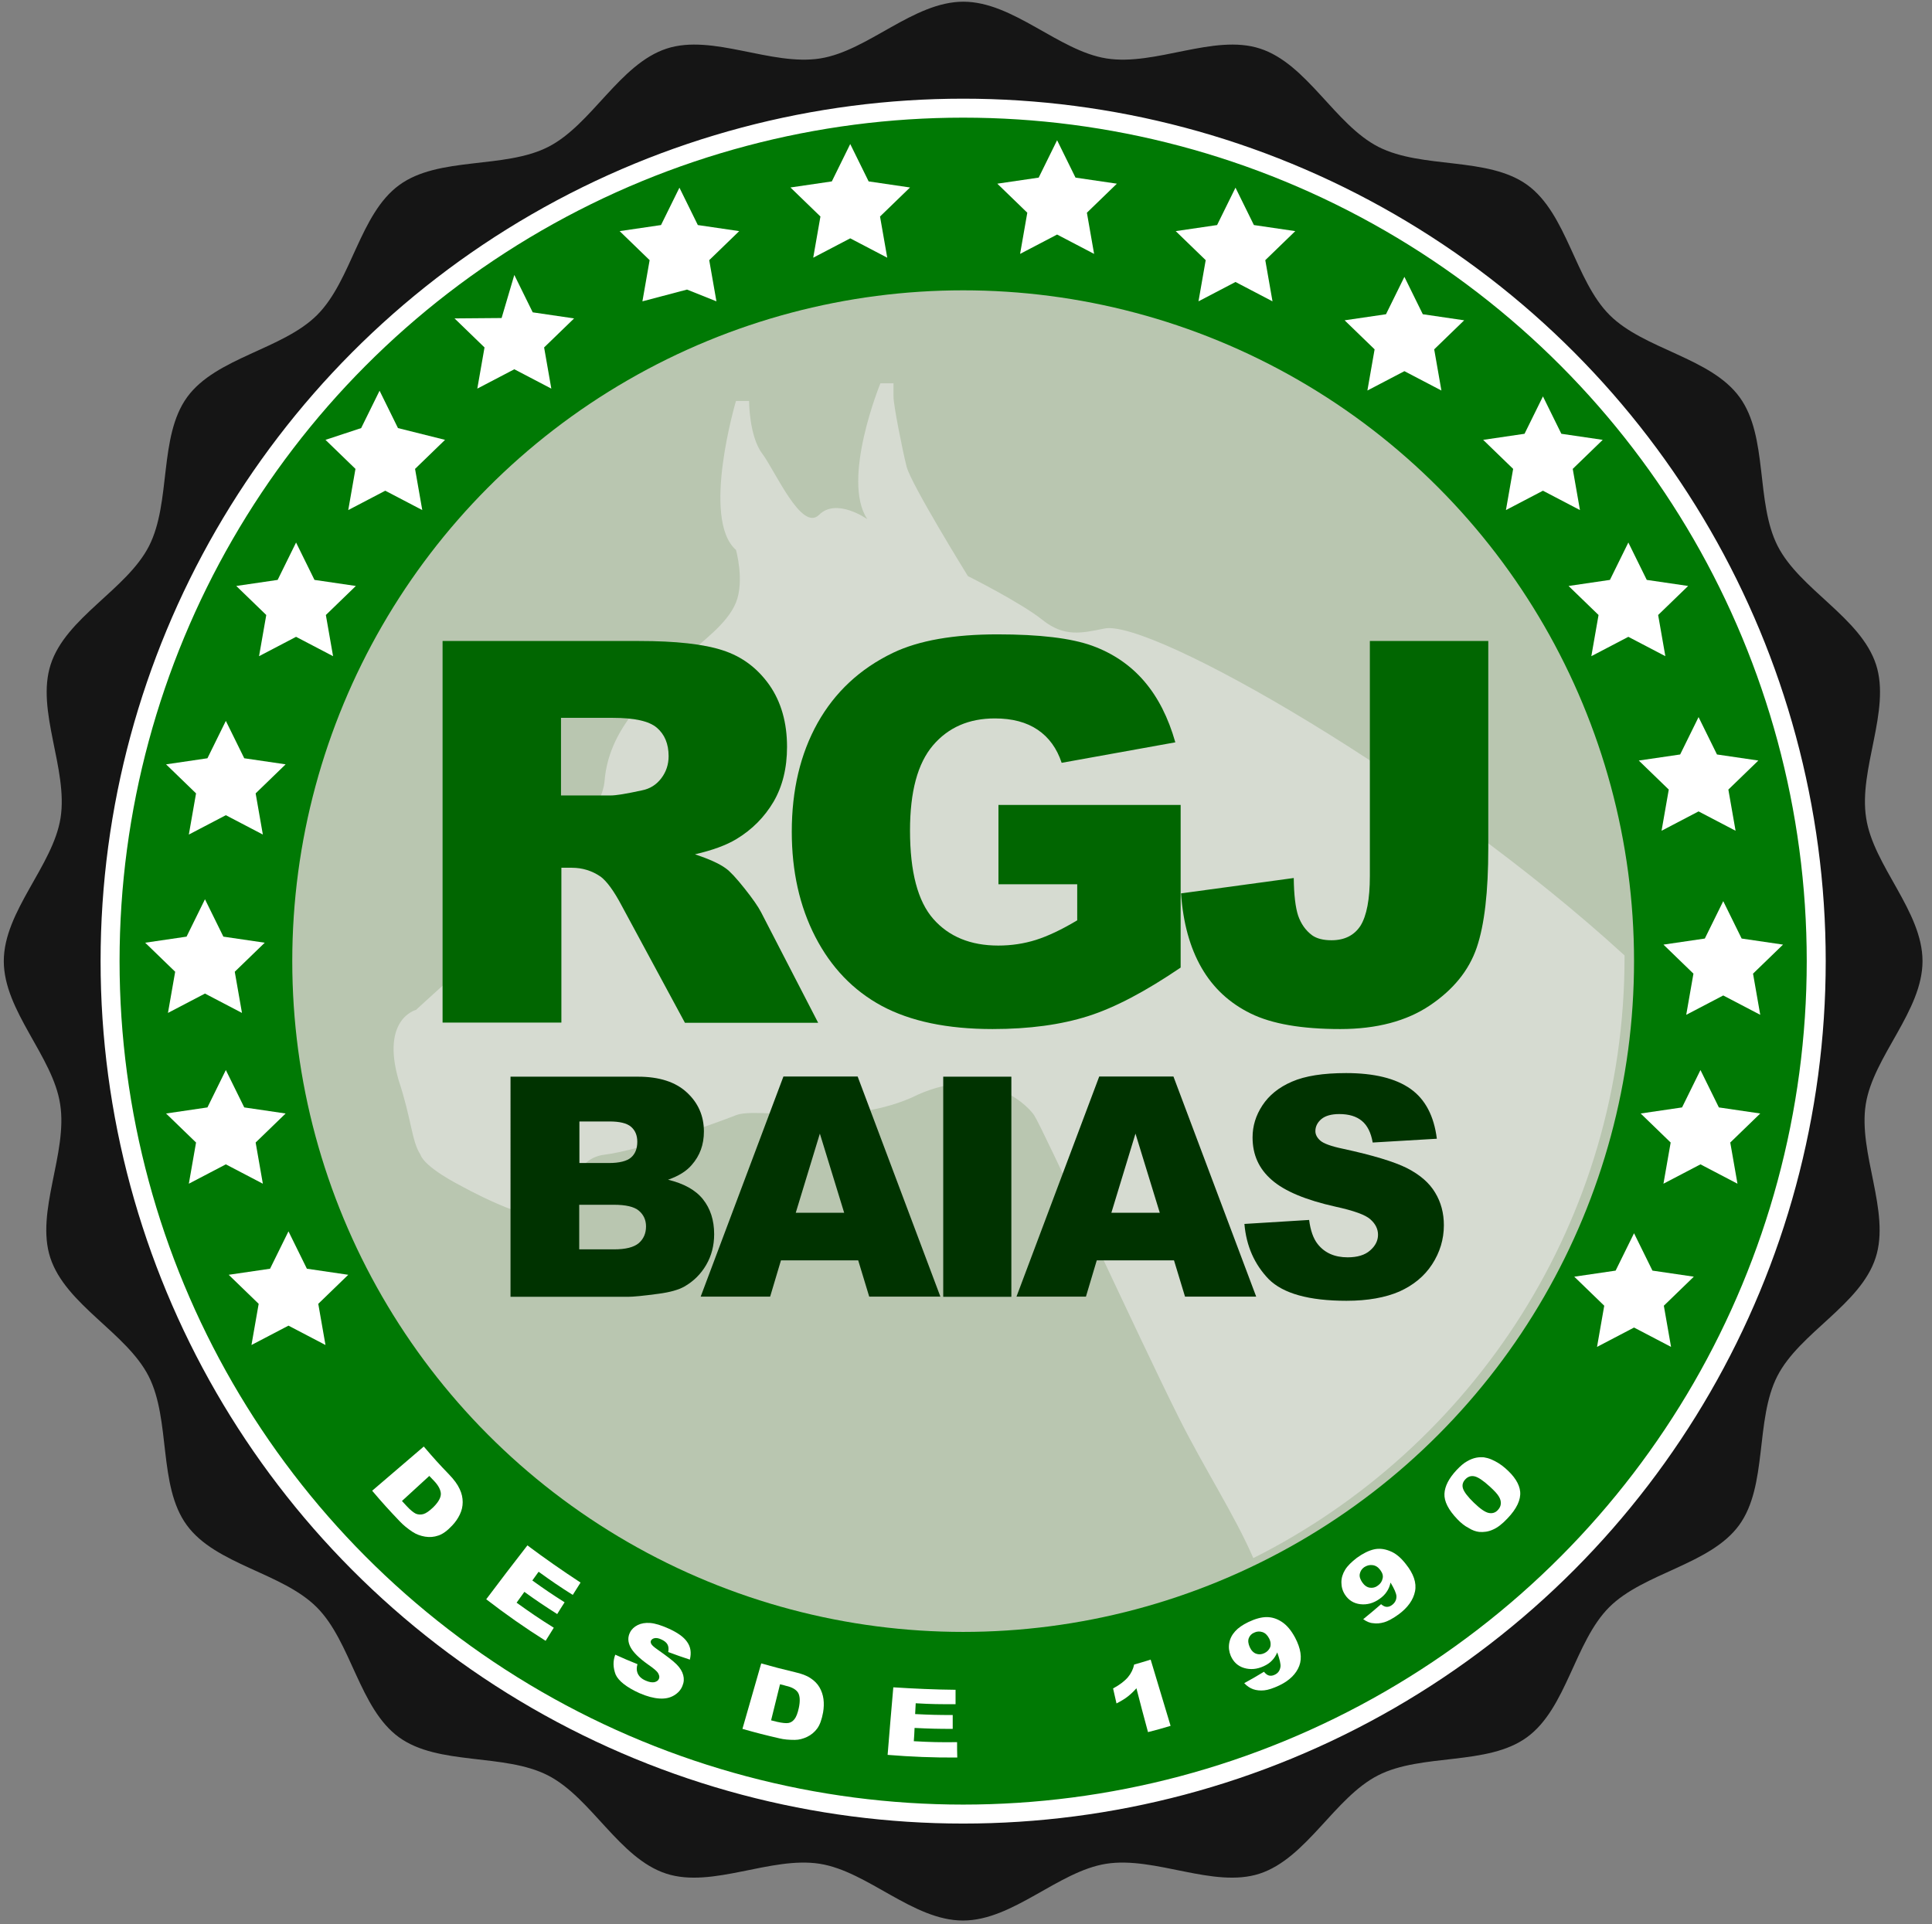 <svg id="logo-rgj" xmlns="http://www.w3.org/2000/svg" viewBox="0 0 1018 1014">
	<rect x="0" y="0" width="1018" height="1014" fill="#808080" stroke="none"/>
	<style type="text/css">
		.st0{ fill: #151515; }
		.st1{ fill: #007904; stroke: #FFFFFF; stroke-width: 10; stroke-miterlimit: 10; }
		.st2{ fill: #B9C6B0; }
		.st3{ fill: #FFFFFF; }
		.st4{ fill: #D6DBD1; }
		.st5{ fill: #003300; }
		.st6{ fill: #016601; }
	</style>

	<g id="circle-black">
		<path class="st0" d="M1013,506.5c0,26.3-25.9,50.2-29.9,75.4c-4.1,25.8,13.1,56.6,5.2,80.9c-8,24.8-40.1,39.5-51.8,62.4
		c-11.8,23.1-5,57.7-20.1,78.5c-15.2,20.9-50.3,25.1-68.5,43.3s-22.4,53.3-43.3,68.5c-20.8,15.2-55.4,8.3-78.5,20.1
		c-22.9,11.7-37.6,43.7-62.4,51.8c-24.3,7.9-55.1-9.3-80.9-5.2c-25.2,4-49.1,29.9-75.4,29.9c-26.3,0-50.2-25.9-75.4-29.9
		c-25.8-4.1-56.6,13.1-80.9,5.2c-24.8-8-39.5-40.1-62.4-51.8c-23.1-11.8-57.7-5-78.5-20.1c-20.9-15.2-25.1-50.3-43.3-68.5
		c-18.3-18.3-53.3-22.4-68.5-43.3c-15.2-20.8-8.3-55.4-20.1-78.5c-11.7-22.9-43.7-37.6-51.8-62.4c-7.9-24.3,9.3-55.1,5.2-80.9
		C27.9,556.7,2,532.8,2,506.5c0-26.3,25.9-50.2,29.9-75.4c4.1-25.8-13.1-56.6-5.2-80.9c8-24.8,40.1-39.5,51.8-62.4
		c11.8-23.1,5-57.7,20.1-78.5c15.2-20.9,50.3-25.1,68.5-43.3c18.3-18.3,22.4-53.3,43.3-68.5c20.8-15.2,55.4-8.3,78.5-20.1
		c22.9-11.7,37.6-43.7,62.4-51.8c24.3-7.9,55.1,9.3,80.9,5.2c25.2-4,49.1-29.9,75.4-29.9c26.3,0,50.2,25.9,75.4,29.9
		c25.8,4.1,56.6-13.1,80.9-5.2c24.8,8,39.5,40.1,62.4,51.8c23.1,11.8,57.7,5,78.5,20.1c20.9,15.2,25.1,50.3,43.3,68.5
		s53.3,22.4,68.5,43.3c15.2,20.8,8.3,55.4,20.1,78.5c11.7,22.9,43.7,37.6,51.8,62.4c7.9,24.3-9.3,55.1-5.2,80.9
		C987.1,456.3,1013,480.2,1013,506.5z"/>
	</g>

	<circle id="circle-green" class="st1" cx="507.5" cy="506.5" r="449.5"/>

	<circle id="circle-grey" class="st2" cx="507.5" cy="506.5" r="353.5"/>

	<g id="stars">
		<polygon class="st3" points="358,98.9 367.7,118.6 389.5,121.8 373.7,137.1 377.5,158.8 362,152.6 338.5,158.8 342.3,137.1 
		326.5,121.8 348.3,118.6"/>

		<polygon class="st3" points="271,144.9 280.7,164.6 302.5,167.8 286.7,183.1 290.5,204.8 271,194.6 251.5,204.8 255.3,183.1 
		239.5,167.8 264.3,167.6"/>

		<polygon class="st3" points="200,205.9 209.7,225.6 234.5,231.8 218.7,247.1 222.5,268.8 203,258.6 183.5,268.8 187.3,247.1 
		171.5,231.8 190.3,225.6"/>

		<polygon class="st3" points="156,285.9 165.7,305.6 187.5,308.8 171.7,324.1 175.5,345.8 156,335.6 136.5,345.8 140.3,324.1 
		124.5,308.8 146.3,305.6"/>

		<polygon class="st3" points="119,379.9 128.7,399.6 150.5,402.8 134.7,418.1 138.5,439.8 119,429.6 99.5,439.8 103.3,418.1 
		87.5,402.8 109.3,399.6"/>

		<polygon class="st3" points="119,563.9 128.7,583.6 150.5,586.8 134.7,602.1 138.5,623.8 119,613.6 99.5,623.8 103.3,602.1 
		87.5,586.8 109.3,583.6"/>

		<polygon class="st3" points="152,648.9 161.7,668.6 183.5,671.8 167.7,687.1 171.5,708.8 152,698.6 132.5,708.8 136.3,687.1 
		120.5,671.8 142.3,668.6"/>

		<polygon class="st3" points="108,473.9 117.7,493.6 139.5,496.8 123.7,512.1 127.5,533.8 108,523.6 88.5,533.8 92.3,512.1 
		76.5,496.8 98.3,493.6"/>

		<polygon class="st3" points="448,75.9 457.7,95.6 479.5,98.8 463.7,114.1 467.5,135.8 448,125.6 428.5,135.8 432.3,114.1 
		416.5,98.8 438.3,95.6"/>

		<polygon class="st3" points="557,73.9 566.7,93.6 588.5,96.8 572.7,112.1 576.5,133.8 557,123.6 537.5,133.8 541.3,112.1 
		525.5,96.8 547.3,93.6"/>

		<polygon class="st3" points="651,98.9 660.7,118.6 682.5,121.8 666.7,137.1 670.5,158.8 651,148.6 631.5,158.8 635.3,137.1 
		619.5,121.8 641.3,118.6"/>

		<polygon class="st3" points="740,145.9 749.7,165.6 771.5,168.8 755.7,184.1 759.5,205.8 740,195.6 720.5,205.8 724.3,184.1 
		708.5,168.8 730.3,165.6"/>

		<polygon class="st3" points="813,208.9 822.7,228.6 844.5,231.8 828.7,247.1 832.5,268.8 813,258.6 793.5,268.8 797.3,247.1 
		781.5,231.8 803.3,228.6"/>

		<polygon class="st3" points="858,285.9 867.7,305.6 889.5,308.8 873.7,324.1 877.5,345.8 858,335.6 838.5,345.8 842.3,324.1 
		826.5,308.8 848.3,305.6"/>

		<polygon class="st3" points="895,377.9 904.7,397.6 926.5,400.8 910.7,416.1 914.5,437.8 895,427.6 875.5,437.8 879.3,416.1 
		863.5,400.8 885.3,397.6"/>

		<polygon class="st3" points="908,474.9 917.7,494.6 939.5,497.8 923.7,513.1 927.5,534.8 908,524.6 888.5,534.8 892.3,513.1 
		876.5,497.8 898.3,494.6"/>

		<polygon class="st3" points="896,563.9 905.7,583.6 927.5,586.8 911.7,602.1 915.5,623.8 896,613.6 876.5,623.8 880.3,602.1 
		864.5,586.8 886.3,583.6"/>
		
		<polygon class="st3" points="861,649.9 870.7,669.6 892.5,672.8 876.7,688.1 880.5,709.8 861,699.6 841.5,709.8 845.3,688.1 
		829.5,672.8 851.3,669.6"/>
	</g>

	<path id="horse" class="st4" d="M581.6,331.3c-11.5,2.3-20.8,4.6-32.3-4.6c-11.5-9.2-39.3-23.1-39.3-23.1s-30-48.5-32.3-57.7
	s-6.9-32.3-6.9-36.9V202h-6.9c0,0-20.8,50.8-6.9,71.6c0,0-16.2-11.5-25.4-2.3s-23.1-23.1-30-32.3c-6.9-9.2-6.9-27.7-6.9-27.7h-6.9
	c0,0-18.5,62.3,0,78.5c0,0,4.6,16.2,0,27.7c-4.6,11.5-18.5,20.8-25.4,27.7c-13.9,16.2-41.6,34.6-43.9,67
	c-2.3,20.8-46.2,73.9-57.7,83.1c-11.5,9.2-41.6,36.9-41.6,36.9s-18.5,4.6-9.2,36.9c6.9,20.8,6.9,32.3,11.5,39.3
	c2.3,6.9,20.8,16.2,20.8,16.2s36.9,20.8,48.5,16.2c11.5-6.9,9.2-30,27.7-32.3c18.5-2.3,57.7-16.2,69.3-20.8
	c11.5-4.6,55.4,6.9,92.4-9.2c36.9-18.5,60,2.3,64.7,9.2c4.6,6.9,55.4,117.8,76.2,159.3c13.3,26.6,29.4,51.3,39.3,74.1
	C776.2,763,856,643.1,856,504.5c0-0.3,0-0.7,0-1C755.7,411.6,605.4,325.3,581.6,331.3z"/>
	
	<g id="since">
		<g>
			<path class="st3" d="M223.3,762.3c5.2,6.1,7.8,9,13.3,14.7c2.7,2.8,4.5,5.3,5.6,7.7c1.1,2.3,1.6,4.6,1.6,6.9
			c0,2.3-0.5,4.4-1.5,6.5c-1,2.1-2.3,4-4,5.8c-2.6,2.8-5.1,4.6-7.3,5.3c-2.3,0.8-4.6,1-7,0.6c-2.4-0.4-4.6-1.2-6.6-2.5
			c-2.7-1.8-4.9-3.6-6.7-5.5c-6-6.3-8.9-9.5-14.6-16.2C205.2,777.8,214.3,770,223.3,762.3z M226.2,777.8c-5.8,5.3-8.6,7.9-14.4,13.2
			c0.9,1,1.4,1.5,2.4,2.6c2,2.2,3.7,3.5,4.9,4.1c1.2,0.5,2.6,0.6,4,0.2c1.4-0.4,3.1-1.6,5.2-3.6c2.7-2.7,4-5,4-7.1
			c-0.1-2.1-1.3-4.4-3.7-6.9C227.6,779.3,227.2,778.8,226.2,777.8z"/>
			<path class="st3" d="M277.9,814.4c9.2,6.9,18.4,13.3,28,19.6c-1.6,2.6-2.5,3.9-4.1,6.5c-7.3-4.6-10.9-7.1-18-12.2
			c-1.3,1.8-2,2.8-3.3,4.6c6.7,4.8,10.1,7.1,17,11.5c-1.6,2.5-2.4,3.7-3.9,6.2c-7-4.5-10.5-6.8-17.3-11.7c-1.6,2.3-2.5,3.4-4.1,5.7
			c7.7,5.5,11.6,8.2,19.6,13.2c-1.7,2.7-2.6,4.1-4.3,6.9c-10.8-6.8-21.2-14.1-31.3-21.9C263.3,833.3,270.6,823.8,277.9,814.4z"/>
			<path class="st3" d="M324.2,872c4.6,2.1,7,3.1,11.7,5c-0.5,1.7-0.5,3.1-0.1,4.3c0.6,1.9,2.1,3.4,4.5,4.4c1.8,0.8,3.3,1,4.5,0.8
			c1.2-0.3,2.1-0.9,2.4-1.8c0.4-0.9,0.2-1.8-0.4-2.9c-0.6-1.1-2.4-2.6-5.3-4.6c-4.8-3.4-7.9-6.5-9.3-9.2c-1.4-2.7-1.5-5.3-0.2-7.8
			c0.8-1.6,2.2-2.9,4-3.8c1.8-0.9,4-1.3,6.6-1.1c2.6,0.2,5.8,1.2,9.6,2.9c4.7,2.1,8,4.4,9.8,7c1.9,2.6,2.4,5.7,1.5,9.4
			c-4.6-1.5-6.8-2.3-11.4-4c0.3-1.6,0.2-2.9-0.4-4c-0.6-1.1-1.8-2-3.4-2.7c-1.3-0.6-2.5-0.8-3.4-0.6c-0.9,0.2-1.5,0.6-1.9,1.3
			c-0.2,0.5-0.2,1.1,0.2,1.8c0.4,0.7,1.5,1.7,3.4,3c4.7,3.3,8,5.8,9.9,7.7c1.9,1.9,3,3.8,3.5,5.7c0.5,1.9,0.4,3.7-0.4,5.6
			c-0.8,2.1-2.3,3.8-4.5,5.1s-4.7,1.8-7.7,1.6s-6.5-1.1-10.4-2.8c-6.9-3.1-11.1-6.5-12.6-9.8C323,878.8,322.9,875.4,324.2,872z"/>
			<path class="st3" d="M401.1,876.6c7.1,2,10.6,2.9,17.7,4.6c3.5,0.8,6.3,1.8,8.3,3.2c2,1.3,3.6,2.9,4.7,4.8c1.1,1.9,1.8,4,2.1,6.2
			c0.3,2.3,0.2,4.6-0.2,7c-0.7,3.8-1.7,6.6-3.1,8.5c-1.4,1.9-3.2,3.4-5.3,4.4c-2.1,1-4.3,1.6-6.5,1.6c-3,0-5.7-0.2-8.1-0.8
			c-7.8-1.8-11.7-2.8-19.5-5C394.5,899.5,397.8,888,401.1,876.6z M411,887.6c-1.9,7.6-2.8,11.4-4.7,19c1.3,0.3,1.9,0.5,3.2,0.8
			c2.7,0.6,4.7,0.8,5.9,0.6c1.3-0.2,2.3-0.9,3.2-2c0.9-1.1,1.7-3.1,2.3-5.9c0.8-3.7,0.6-6.4-0.4-8.1c-1.1-1.7-3.2-2.9-6.4-3.6
			C412.9,888,412.3,887.9,411,887.6z"/>
			<path class="st3" d="M470.7,889.2c11,0.7,21.8,1.2,32.8,1.3c0,3.1,0,4.6,0,7.6c-8.4,0-12.6,0-21-0.5c-0.1,2.3-0.2,3.4-0.3,5.7
			c7.9,0.4,11.9,0.5,19.8,0.5c0,2.9,0,4.4,0,7.3c-8.1,0-12.1-0.1-20.1-0.5c-0.1,2.8-0.2,4.2-0.4,7c9.1,0.5,13.6,0.6,22.8,0.5
			c0,3.2,0,4.9,0.1,8.1c-12.2,0.1-24.5-0.4-36.7-1.4C468.6,913,469.7,901.1,470.7,889.2z"/>
			<path class="st3" d="M606.3,874.6c3.5,11.6,7,23.3,10.5,34.9c-4.7,1.4-7.1,2.1-11.9,3.3c-2.5-9.2-3.7-13.8-6.1-23.1
			c-1.5,1.7-3,3.1-4.5,4.3c-1.5,1.2-3.5,2.4-6,3.7c-0.7-3.2-1.1-4.8-1.8-7.9c3.5-1.9,6.1-3.9,7.8-5.9c1.7-2,2.8-4.3,3.3-6.7
			C601.1,876.2,602.8,875.7,606.3,874.6z"/>
			<path class="st3" d="M655.6,887c4.2-2.3,6.3-3.5,10.4-6c0.9,1.1,1.8,1.8,2.7,2c0.9,0.2,1.9,0.1,2.9-0.4c1.8-0.8,2.8-2.2,3.1-4.2
			c0.2-1.4-0.4-3.9-1.7-7.6c-0.7,1.7-1.7,3.2-2.8,4.3c-1.1,1.2-2.6,2.2-4.4,3c-3.5,1.6-6.9,1.9-10.3,0.9c-3.3-1-5.6-3.2-7-6.4
			c-0.9-2.2-1.2-4.4-0.8-6.7s1.4-4.3,3.1-6.2c1.6-1.8,3.9-3.4,7-4.9c3.6-1.7,6.8-2.6,9.6-2.6c2.8,0,5.4,0.8,8,2.5
			c2.6,1.7,4.9,4.4,7,8.3c3,5.7,3.8,10.7,2.2,14.9c-1.6,4.2-5.1,7.7-10.5,10.3c-3.2,1.5-5.9,2.4-8,2.6c-2.1,0.2-4.1,0-5.8-0.6
			S657,888.5,655.6,887z M668.7,863.4c-0.9-1.7-2-2.8-3.5-3.3c-1.5-0.5-3-0.4-4.4,0.3c-1.4,0.6-2.3,1.6-2.8,2.9
			c-0.5,1.3-0.3,2.9,0.5,4.7c0.8,1.8,2,3,3.4,3.5c1.4,0.5,2.8,0.4,4.3-0.3c1.5-0.7,2.5-1.8,3.1-3.2
			C669.7,866.7,669.6,865.1,668.7,863.4z"/>
			<path class="st3" d="M718.3,853.3c3.8-3.1,5.7-4.7,9.4-7.9c1.1,0.9,2.1,1.4,3,1.4c1,0,1.9-0.3,2.8-1c1.6-1.2,2.4-2.8,2.3-4.7
			c-0.1-1.4-1.1-3.8-3.1-7.1c-0.4,1.9-1.1,3.5-2,4.8c-0.9,1.4-2.2,2.7-3.8,3.8c-3.2,2.3-6.6,3.2-10.1,2.8c-3.5-0.4-6.2-2.1-8.1-5
			c-1.3-2-1.9-4.2-1.9-6.5c0-2.4,0.7-4.6,2-6.7c1.3-2.1,3.4-4.1,6.1-6.2c3.3-2.4,6.4-3.9,9.1-4.5c2.7-0.6,5.5-0.3,8.4,0.9
			c2.9,1.1,5.7,3.4,8.4,6.9c4,5,5.7,9.8,4.8,14.3c-0.9,4.5-3.8,8.6-8.7,12.2c-2.9,2.1-5.5,3.5-7.5,4.1c-2.1,0.6-4,0.8-5.9,0.5
			C721.7,855.3,720,854.5,718.3,853.3z M727.3,827.4c-1.2-1.6-2.5-2.4-4.1-2.6c-1.6-0.2-3,0.2-4.4,1.1c-1.3,0.9-2,2.1-2.3,3.5
			c-0.3,1.4,0.2,2.9,1.3,4.5c1.1,1.6,2.5,2.6,4,2.8c1.5,0.2,2.9-0.1,4.2-1.1c1.4-1,2.2-2.2,2.5-3.7
			C728.9,830.5,728.5,829,727.3,827.4z"/>
			<path class="st3" d="M767.9,800.6c-4.7-4.9-7-9.4-6.8-13.4c0.2-4,2.3-8.1,6.4-12.5c2-2.1,3.8-3.7,5.5-4.6c1.7-1,3.3-1.6,4.8-1.9
			c1.5-0.3,2.9-0.3,4.1-0.2c1.2,0.2,2.5,0.5,3.9,1.1c2.6,1.1,5,2.6,7.2,4.5c4.9,4.2,7.6,8.4,8,12.5c0.4,4.2-1.8,9-6.7,14.1
			c-2.7,2.9-5.3,4.9-7.7,5.9c-2.4,1.1-4.8,1.4-7.2,1.2c-1.7-0.2-3.6-0.8-5.6-2.1C771.8,804.2,769.8,802.6,767.9,800.6z M776.6,791.9
			c3.3,3.2,5.9,5,7.8,5.4c1.9,0.4,3.6-0.1,4.9-1.6c0.9-1,1.4-2,1.5-3.2c0.1-1.2-0.2-2.5-1-3.8c-0.8-1.4-2.4-3.1-4.8-5.3
			c-3.5-3.2-6.2-5-8.1-5.4c-1.9-0.4-3.5,0.2-4.8,1.6c-1.4,1.5-1.8,3.1-1.2,4.9C771.5,786.3,773.4,788.8,776.6,791.9z"/>
		</g>
	</g>

	<g id="baias">
		<path id="b" class="st5" d="M269.1,567.4h67.1c11.2,0,19.8,2.8,25.7,8.3c6,5.5,9,12.4,9,20.6c0,6.9-2.1,12.7-6.4,17.6
		c-2.8,3.3-7,5.9-12.5,7.8c8.3,2,14.5,5.4,18.4,10.3c3.9,4.9,5.9,11,5.9,18.4c0,6-1.4,11.4-4.2,16.2c-2.8,4.8-6.6,8.6-11.5,11.4
		c-3,1.7-7.5,3-13.6,3.8c-8.1,1.1-13.4,1.6-16.1,1.6h-61.9V567.4z M305.2,612.9h15.6c5.6,0,9.5-1,11.7-2.9c2.2-1.9,3.3-4.7,3.3-8.3
		c0-3.4-1.1-6-3.3-7.9c-2.2-1.9-6-2.8-11.4-2.8h-15.8V612.9z M305.2,658.4h18.3c6.2,0,10.5-1.1,13.1-3.3c2.5-2.2,3.8-5.1,3.8-8.8
		c0-3.4-1.3-6.2-3.8-8.3c-2.5-2.1-6.9-3.1-13.2-3.1h-18.2V658.4z"/>

		<path id="a-1_1_" class="st5" d="M452.2,664.2h-40.7l-5.7,19.1h-36.6l43.6-116h39.1l43.6,116H458L452.2,664.2z M444.8,639.1
		L432,597.4l-12.7,41.7H444.8z"/>

		<path id="i" class="st5" d="M497,567.4h35.9v116H497V567.4z"/>

		<path id="a-2" class="st5" d="M618.6,664.2h-40.7l-5.7,19.1h-36.6l43.6-116h39.1l43.6,116h-37.5L618.6,664.2z M611.1,639.1
		l-12.8-41.7l-12.7,41.7H611.1z"/>

		<path id="s" class="st5" d="M655.7,645l34.1-2.1c0.7,5.5,2.2,9.8,4.5,12.7c3.7,4.7,9,7,15.8,7c5.1,0,9.1-1.2,11.8-3.6
		c2.8-2.4,4.2-5.2,4.2-8.3c0-3-1.3-5.7-4-8.1c-2.6-2.4-8.8-4.6-18.4-6.7c-15.7-3.5-26.9-8.2-33.6-14.1c-6.8-5.9-10.1-13.3-10.1-22.4
		c0-6,1.7-11.6,5.2-16.9c3.5-5.3,8.6-9.5,15.6-12.5c6.9-3,16.4-4.5,28.5-4.5c14.8,0,26.1,2.8,33.9,8.3c7.8,5.5,12.4,14.3,13.9,26.3
		l-33.8,2c-0.9-5.2-2.8-9-5.7-11.4c-2.9-2.4-6.8-3.6-11.9-3.6c-4.2,0-7.3,0.9-9.4,2.6c-2.1,1.8-3.2,3.9-3.2,6.4c0,1.8,0.9,3.5,2.6,5
		c1.7,1.5,5.7,3,12,4.3c15.7,3.4,26.9,6.8,33.7,10.2c6.8,3.5,11.7,7.7,14.8,12.9c3.1,5.1,4.6,10.8,4.6,17.2c0,7.4-2.1,14.3-6.2,20.6
		c-4.1,6.3-9.9,11-17.2,14.3c-7.4,3.2-16.7,4.9-27.9,4.9c-19.7,0-33.4-3.8-41-11.4C661,666.3,656.7,656.7,655.7,645z"/>
	</g>

	<g id="rgj">
		<path id="r" class="st6" d="M233.2,538.9V337.8h103.6c19.2,0,33.9,1.6,44,4.9c10.2,3.3,18.3,9.4,24.6,18.3
		c6.2,8.9,9.3,19.8,9.3,32.6c0,11.2-2.4,20.8-7.1,28.9c-4.8,8.1-11.3,14.7-19.6,19.7c-5.3,3.2-12.6,5.9-21.8,8
		c7.4,2.5,12.8,4.9,16.2,7.4c2.3,1.6,5.6,5.2,9.9,10.6c4.3,5.4,7.2,9.6,8.7,12.5l30.1,58.3h-70.2l-33.2-61.5
		c-4.2-8-8-13.1-11.2-15.5c-4.5-3.1-9.6-4.7-15.2-4.7h-5.5v81.6H233.2z M295.6,419.2h26.2c2.8,0,8.3-0.9,16.5-2.7
		c4.1-0.8,7.5-2.9,10.1-6.3c2.6-3.4,3.9-7.3,3.9-11.7c0-6.5-2.1-11.5-6.2-15c-4.1-3.5-11.8-5.2-23.2-5.2h-27.3V419.2z"/>

		<path id="g" class="st6" d="M526.1,466v-41.8h96v85.7c-18.4,12.5-34.6,21.1-48.8,25.6s-30.9,6.8-50.3,6.8
		c-23.9,0-43.3-4.1-58.4-12.2c-15-8.1-26.7-20.3-35-36.4c-8.3-16.1-12.4-34.6-12.4-55.4c0-21.9,4.5-41,13.6-57.3
		c9.1-16.2,22.3-28.6,39.8-37c13.6-6.5,32-9.7,55-9.7c22.2,0,38.8,2,49.9,6c11,4,20.2,10.3,27.4,18.7c7.3,8.5,12.7,19.2,16.4,32.2
		L559.4,402c-2.5-7.6-6.7-13.4-12.6-17.4c-5.9-4-13.4-6-22.6-6c-13.6,0-24.5,4.7-32.6,14.2c-8.1,9.5-12.1,24.4-12.1,44.9
		c0,21.8,4.1,37.3,12.3,46.6c8.2,9.3,19.6,14,34.2,14c6.9,0,13.6-1,19.9-3c6.3-2,13.5-5.4,21.7-10.3V466H526.1z"/>

		<path id="j" class="st6" d="M721.9,337.8h62.3V447c0,22.9-2,40.4-6.1,52.4c-4.1,12-12.3,22.1-24.6,30.4
		c-12.3,8.3-28.1,12.5-47.3,12.5c-20.3,0-36-2.7-47.2-8.2c-11.2-5.5-19.8-13.5-25.9-24.1c-6.1-10.6-9.7-23.6-10.8-39.2l59.4-8.1
		c0.1,8.9,0.9,15.5,2.3,19.8c1.5,4.3,3.9,7.8,7.4,10.4c2.4,1.7,5.8,2.6,10.2,2.6c6.9,0,12-2.6,15.3-7.7c3.2-5.2,4.9-13.9,4.9-26.1
		V337.8z"/>
	</g>
</svg>